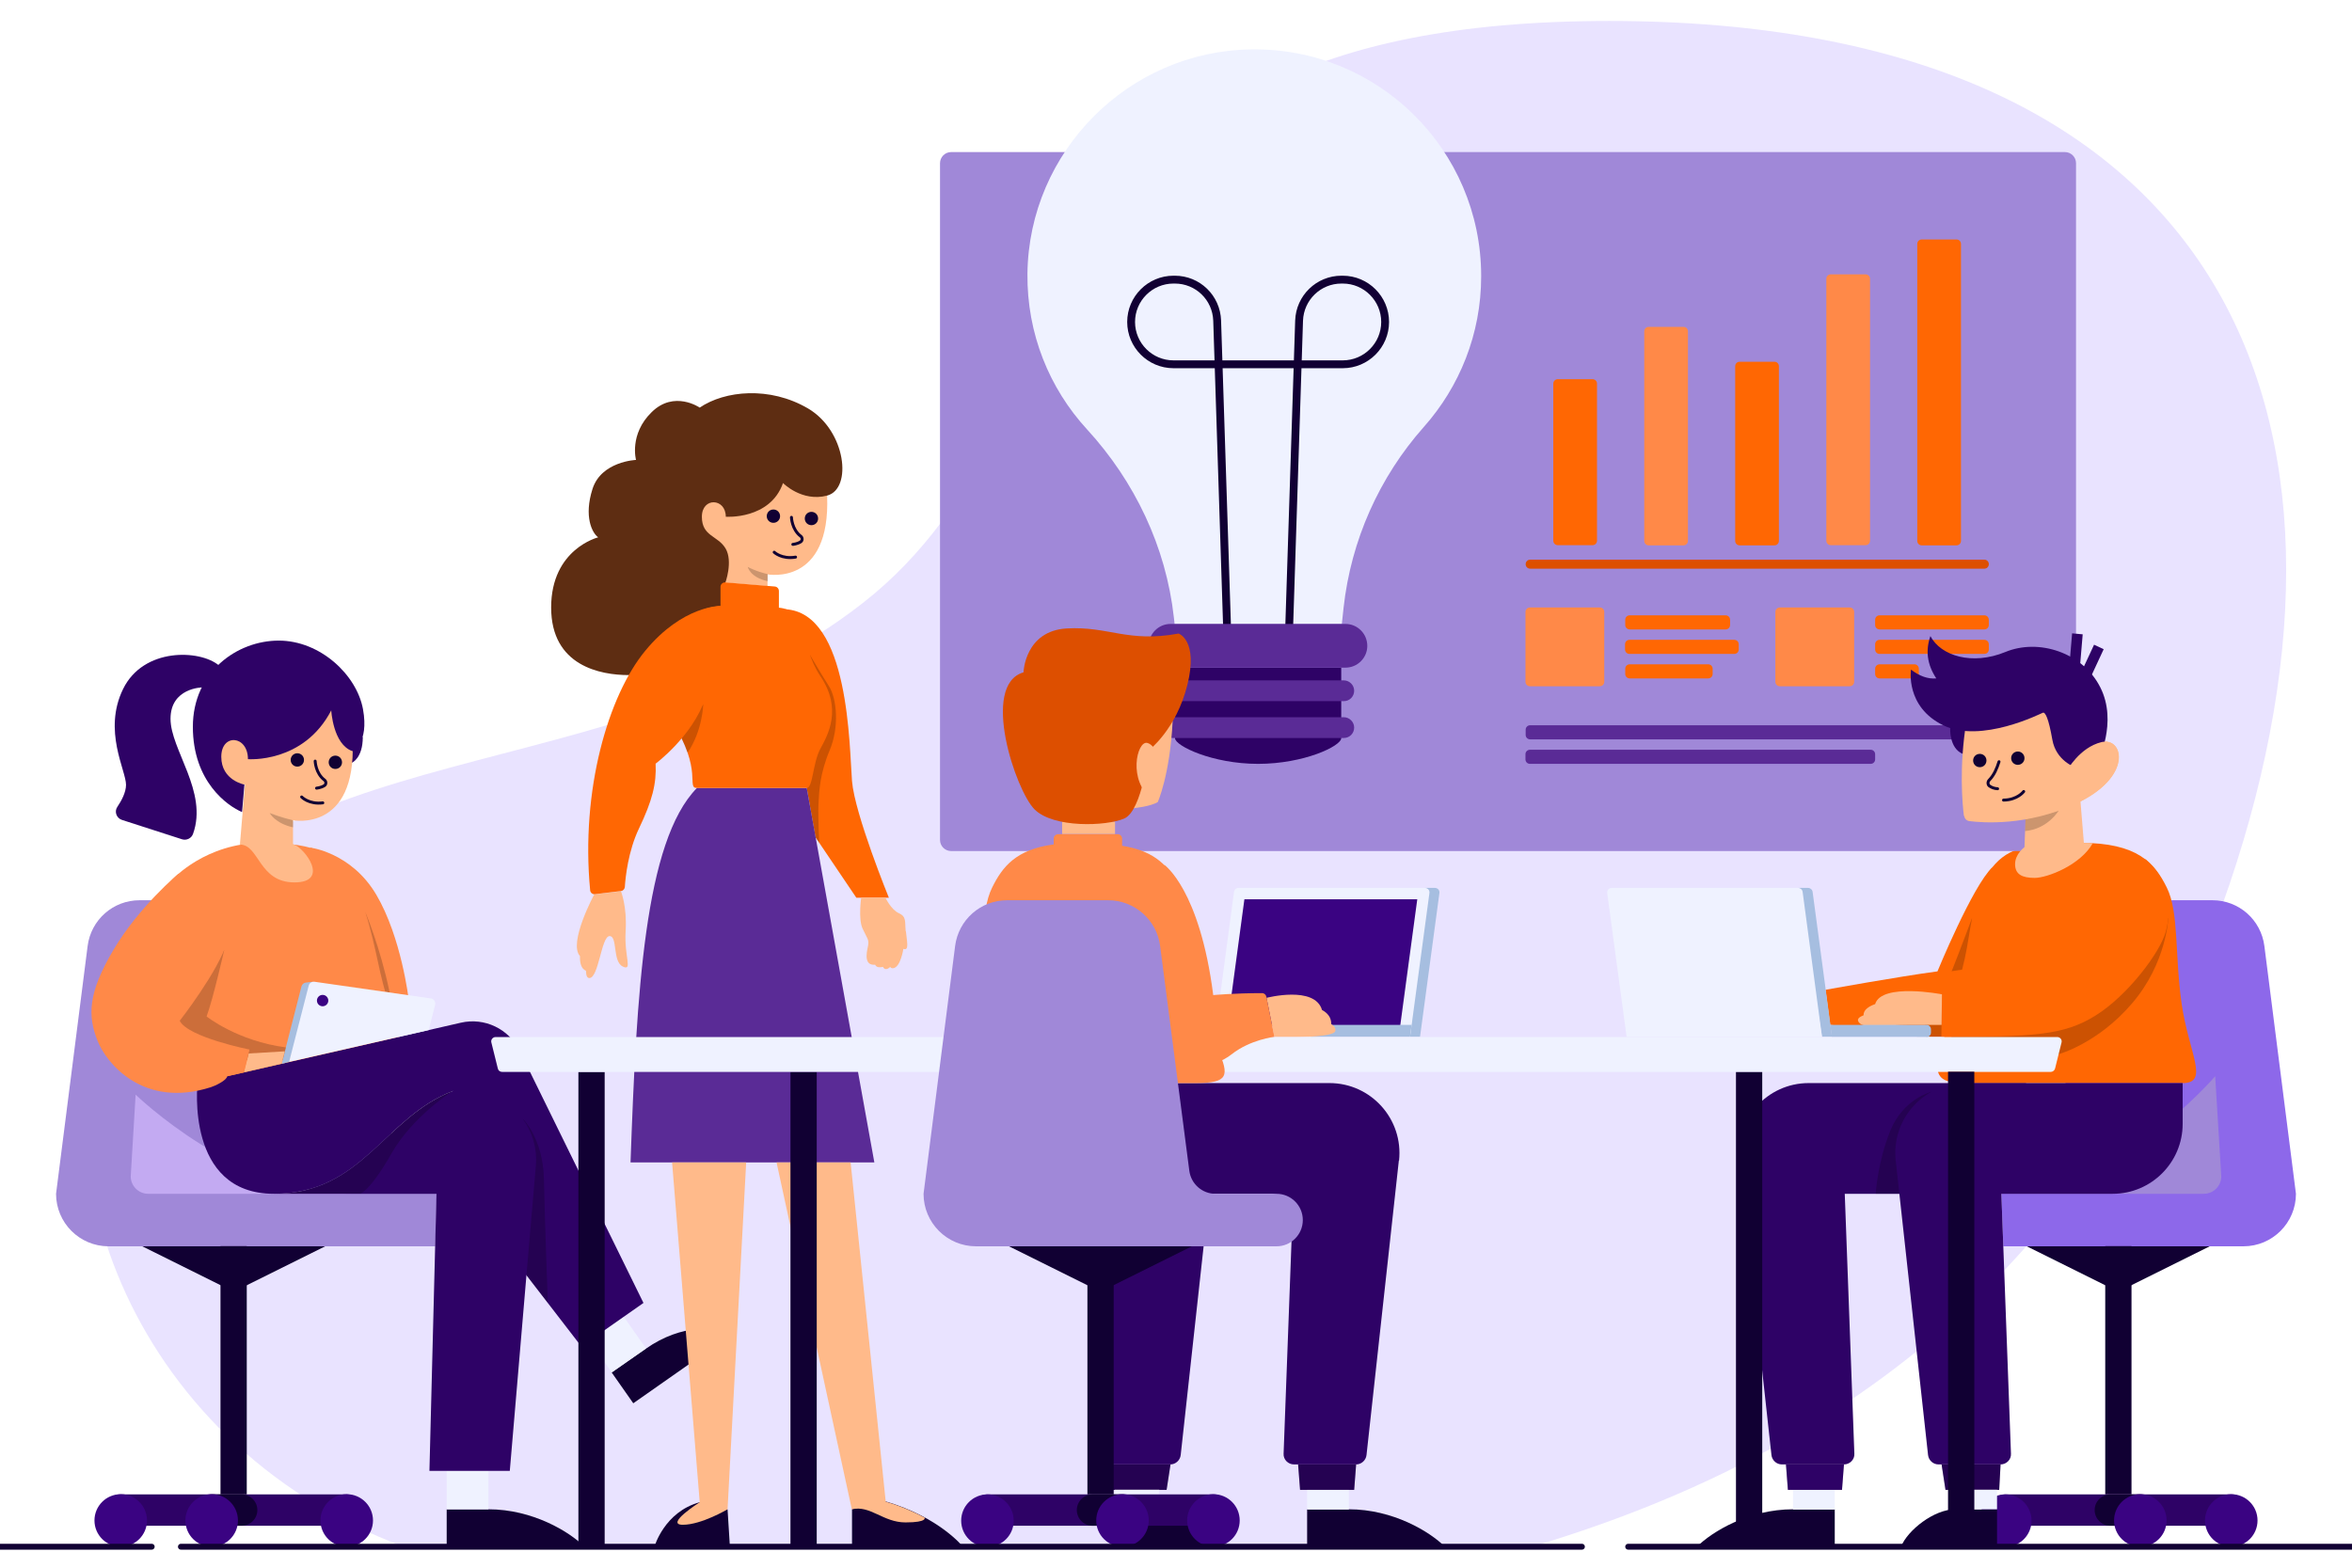 <?xml version="1.0" encoding="UTF-8"?>
<svg xmlns="http://www.w3.org/2000/svg" id="Layer_1" version="1.1" viewBox="0 0 1200 800">
  <defs>
    <style>
      .st0 {
        stroke-width: 1.5px;
      }

      .st0, .st1, .st2 {
        fill: none;
        stroke: #103;
        stroke-linecap: round;
        stroke-linejoin: round;
      }

      .st3 {
        opacity: .2;
      }

      .st3, .st4 {
        isolation: isolate;
      }

      .st5 {
        fill: #eff2ff;
      }

      .st6 {
        fill: #2e0266;
      }

      .st7 {
        fill: #ffba8a;
      }

      .st8 {
        fill: #a6bee0;
      }

      .st9 {
        fill: #dd4f00;
      }

      .st10 {
        fill: #ff8948;
      }

      .st1 {
        stroke-width: 4px;
      }

      .st2 {
        stroke-width: 3px;
      }

      .st11 {
        fill: #ff6703;
      }

      .st12 {
        fill: #5e2d12;
      }

      .st13 {
        fill: #3a0382;
      }

      .st14 {
        fill: #5a2b96;
      }

      .st15 {
        fill: #103;
      }

      .st16 {
        fill: #8d68ea;
      }

      .st17 {
        fill: #a088d8;
      }

      .st18 {
        fill: #c3aaf2;
      }

      .st4 {
        fill: #e9e3ff;
      }
    </style>
  </defs>
  <path class="st4" d="M1137.3,451.8c-57.2,168.9-169.1,281.8-355.7,337.5H205.9C62,735.2,14.2,582.9,61.4,497.6c71-128.5,251.8-90.7,378.7-189.8C567.1,208.8,508.9,10.7,821,10.7s398.1,199.7,316.3,441.2Z"></path>
  <path class="st6" d="M887.3,592.2l16.5,150.3c.3,2.7,2.6,4.8,5.3,4.8h31.7c3,0,5.5-2.5,5.3-5.5l-4.9-132.6h56.8c19.7,0,35.7-16,35.7-35.7v-20.8h-110.9c-21.2,0-37.8,18.4-35.5,39.6h0Z"></path>
  <path class="st15" d="M936.1,770.2v19.1h-70.3c7.7-7.7,26.5-19.1,49-19.1h21.3Z"></path>
  <path class="st5" d="M936.1,760.3h-21.3v10h21.3v-10Z"></path>
  <path class="st3" d="M912.1,760.3h27.7l1-13h-29.6l1,13Z"></path>
  <path class="st3" d="M985.3,557.2s-14.2,3.5-20.8,19.7c-6.6,16.2-7.5,32.3-7.5,32.3h23.1l5.3-52Z"></path>
  <path class="st11" d="M1016.5,442.6c-10.1,9.5-28,53.1-28,53.1-19.6,2.6-57.1,9.4-57.1,9.4l2.4,17.9,51.4,6.1h31.2v-86.6h0Z"></path>
  <path class="st3" d="M1006.2,468.3s-13.4,36.2-17.7,44.3c-4.3,8.1-10.6,16.5-10.6,16.5h28.3v-60.8Z"></path>
  <path class="st16" d="M1107.9,459.4h20.9c13.5,0,24.8,10,26.5,23.4l16.1,126.4c0,14.8-12,26.8-26.8,26.8h-122.5l-1-26.8,86.8-149.7h0Z"></path>
  <path class="st17" d="M1021.1,609.2h103.3c4.9,0,8.9-4,8.9-8.9l-3.1-51.1s-51.3,60-109.1,60h0Z"></path>
  <path class="st11" d="M1002.4,489.3c-2.9,12.7-10,37.6-12.1,46.3-2.2,8.7-5.2,17.1,11.2,17.1h112.1c13.8,0,3.2-15.2-.5-40.3-3.6-25.2-1.3-46.8-7.6-59.5-6.3-12.7-15-22.8-44.1-22.8s-38.3,3.1-46.6,14.7c-8.4,11.5-9.5,31.9-12.4,44.5h0Z"></path>
  <path class="st6" d="M967.2,592.2l16.5,150.3c.3,2.7,2.6,4.8,5.3,4.8h31.7c3,0,5.5-2.5,5.3-5.5l-4.9-132.6h56.8c19.7,0,35.7-16,35.7-35.7v-20.8h-110.9c-21.2,0-37.8,18.4-35.5,39.6h0Z"></path>
  <path class="st15" d="M1087.5,635.9h-13.4v126.7h13.4v-126.7Z"></path>
  <path class="st15" d="M1080.8,659.2l-46.7-23.2h93.3l-46.7,23.2Z"></path>
  <path class="st3" d="M1106.3,468.3s-.8,23-18.4,43.6c-17.6,20.7-37.7,26.1-37.7,26.1h-54.6v-16.5l110.7-53.2h0Z"></path>
  <path class="st11" d="M1064.9,450c-10.5,11.6-20.7,38.7-20.7,38.7-19.6,2.6-53.3,7.6-53.3,7.6l-.4,32.8c47.3,0,62.4-.7,78.7-10.9,16.4-10.2,33-32.3,35.8-42.8,2.8-10.4,3-25.4-10.3-36.9"></path>
  <path class="st11" d="M453.5,458.1s-17.4-42.6-18.8-59.5c-1.4-16.9-1.2-86.1-34.1-87.7l11,91.2,4.5,25.2,20.8,30.8h16.6Z"></path>
  <path class="st3" d="M417.6,410.5c-.3,6.7.4,19.6.4,19.6l-1.9-2.8-4.5-25.2-2.9-23.7v-44.3h4.5s5.6,9.6,9.7,16c4.1,6.4,5.4,21,.4,32.8-5,11.9-5.4,20.9-5.7,27.6h0Z"></path>
  <path class="st10" d="M158.1,432.5s21.1,2.4,33.9,24.1c12.8,21.7,16.5,53.3,16.5,53.3l-22.3,11.2-28-88.6h0Z"></path>
  <path class="st3" d="M186.4,465.5s7.5,17.5,12.4,40.9l-12.4-1.8v-39.2Z"></path>
  <path class="st17" d="M1053.5,77.6H485.3c-3.2,0-5.7,2.6-5.7,5.7v345.3c0,3.2,2.6,5.7,5.7,5.7h568.2c3.2,0,5.7-2.6,5.7-5.7V83.3c0-3.2-2.6-5.7-5.7-5.7Z"></path>
  <path class="st5" d="M755.7,140.9c0-64.5-52.7-116.7-117.4-115.7-62.5.9-113.4,52-114.1,114.5-.3,30.6,11.2,58.5,30.4,79.4,24.4,26.6,40.3,60,44.3,95.9l.4,3.5h85.3l.9-8.4c3.8-34.3,18.1-66.5,41-92.3,18.1-20.4,29.2-47.3,29.2-76.8Z"></path>
  <path class="st1" d="M657.8,318.4l5-154.8c.4-11.6,9.9-20.9,21.6-20.9h.7c11.9,0,21.6,9.7,21.6,21.6s-9.7,21.6-21.6,21.6h-86.4c-11.9,0-21.6-9.7-21.6-21.6s9.7-21.6,21.6-21.6h.7c11.7,0,21.2,9.2,21.6,20.9l5,154.8"></path>
  <path class="st17" d="M111.1,459.4h-39.9c-13.5,0-24.8,10-26.5,23.4l-16.1,126.4c0,14.8,12,26.8,26.8,26.8h166.7l.7-26.8-111.6-149.7Z"></path>
  <path class="st18" d="M178.9,609.2h-103.3c-4.9,0-8.9-4-8.9-8.9l2.5-41.7s51.9,50.6,109.7,50.6Z"></path>
  <path class="st8" d="M719.4,529.1h5.1l9.9-73.4c.2-1.4-.9-2.6-2.3-2.6h-5.1l-7.6,76h0Z"></path>
  <path class="st5" d="M619.7,529.1h99.7l9.9-73.4c.2-1.4-.9-2.6-2.3-2.6h-95.1c-1.1,0-2.1.8-2.3,2l-9.9,74h0Z"></path>
  <path class="st13" d="M723.1,458.9l-8.7,64.5h-88.2l8.7-64.5h88.1Z"></path>
  <path class="st8" d="M668.8,529.1h50.6l.8-6.1h-51.4v6.1Z"></path>
  <path class="st6" d="M1138.5,762.6h-115.3c-4.4,0-8,3.6-8,8s3.6,8,8,8h115.3c4.4,0,8-3.6,8-8s-3.6-8-8-8Z"></path>
  <path class="st15" d="M1092,762.6h-15.3c-4.4,0-8,3.6-8,8s3.6,8,8,8h15.3c4.4,0,8-3.6,8-8s-3.6-8-8-8Z"></path>
  <path class="st13" d="M1092,789.3c7.4,0,13.4-6,13.4-13.4s-6-13.4-13.4-13.4-13.4,6-13.4,13.4,6,13.4,13.4,13.4Z"></path>
  <path class="st13" d="M1036.5,776c0,7.4-6,13.4-13.4,13.4s-13.4-6-13.4-13.4,6-13.4,13.4-13.4,13.4,6,13.4,13.4Z"></path>
  <path class="st13" d="M1138.4,789.3c7.4,0,13.4-6,13.4-13.4s-6-13.4-13.4-13.4-13.4,6-13.4,13.4,6,13.4,13.4,13.4Z"></path>
  <path class="st15" d="M885.7,789.3h13.4v-242.4h-13.4v242.4Z"></path>
  <path class="st6" d="M179.6,389.2s5.5-2.3,5.5-13.1l-5.3,2.4s-2.7,5.1-.2,10.8Z"></path>
  <path class="st10" d="M194.2,497c2.9,12.7,8.7,29.9,10.9,38.6,2.2,8.7,5.2,17.1-11.2,17.1h-95.6l-10.2-34.7v-69.3s16.8-18.6,45.9-18.6,36.1,6.3,44.4,17.9c8.4,11.5,12.9,36.4,15.8,49.1h0Z"></path>
  <path class="st6" d="M912.1,760.3h27.7l1-13h-29.6l1,13Z"></path>
  <path class="st6" d="M992.6,760.3h27.4l.7-13h-30.1l2,13Z"></path>
  <path class="st15" d="M1018.9,770.2v19.1h-49c3.4-8.5,16.9-19.1,27.7-19.1h21.3,0Z"></path>
  <path class="st5" d="M1018.9,770.2v-10h-22.7l1.4,10h21.3Z"></path>
  <path class="st15" d="M227.9,770.2v19.1h70.3c-7.7-7.7-26.5-19.1-49-19.1h-21.3Z"></path>
  <path class="st5" d="M249.2,750.6h-21.3v19.6h21.3v-19.6Z"></path>
  <path class="st15" d="M312.1,700.4l11,15.7,50.2-35.2c-7.2-4-25.3-5.6-43.7,7.3l-17.5,12.2Z"></path>
  <path class="st5" d="M318.2,671.9l-17.5,12.2,11.4,16.2,17.5-12.2-11.4-16.2Z"></path>
  <path class="st8" d="M934.7,529.1h-5.1l-12.2-76h5.1c1.1,0,2.1.8,2.3,2l9.9,74h0Z"></path>
  <path class="st14" d="M411.6,402.1l34.5,191.1h-124.4c3.1-86.6,7.1-163.8,33.9-191.1h56Z"></path>
  <path class="st7" d="M391.6,299.1v-6s32.3,6.2,30.4-40.2l-23.7-16.6-51.6,10.3,20.9,50.5,24,2h0Z"></path>
  <path class="st7" d="M149.5,430.9v-12.3s32.3,6.2,30.4-40.2l-7.6-22.7-61.4,16.3v28.3h14.1l-2.6,30.7c9.9,0,9.5,19.3,27.8,19.3s5.4-17.6-.6-19.5h0Z"></path>
  <path class="st12" d="M370,297.6s4.1-11,.2-17.7c-4-6.7-12.1-6.1-12.1-16.2s12.2-9.6,12.2,0c0,0,22.6,1.6,29.2-17.2,0,0,9.6,9.8,22.5,6.4,13-3.4,9.7-33.1-9.8-44.5-19.5-11.4-42.4-9.1-55.2-.4,0,0-13-9-24.5,2.3-11.6,11.3-8,24.4-8,24.4,0,0-17.7.7-22.2,14.8-4.5,14.1-.2,22.5,2.9,24.7,0,0-24,5.9-24,35.8s25.2,34.5,39.6,34.5,49.3-16.2,49.3-46.9h0Z"></path>
  <path class="st15" d="M371.2,770.2l1.2,19.1h-38.5s5-17.8,23.1-22.7l14.2,3.6Z"></path>
  <path class="st7" d="M342.9,593.2l14.1,173.4s-18.1,11.5-8.6,11.5,22.8-7.9,22.8-7.9l9.5-177h-37.8Z"></path>
  <path class="st15" d="M434.7,770.2v19.1h56.6s-11.9-15-39.4-23.1l-17.2,3.9Z"></path>
  <path class="st7" d="M471.7,774.4c-5.4-2.9-12-5.8-19.8-8.1l-17.9-173.1h-37.8l38.4,177c9.5-2.2,15.9,6.7,27.4,6.7s9.7-2.5,9.7-2.5h0Z"></path>
  <path class="st7" d="M956.7,512.4c-3.4,1.2-6,3-5.9,5.7-2,.8-3.2,1.7-2.8,2.9,1.7,4.5,12.5,2,25.9,2h16.7l.2-15.6s-30.8-6-34.1,5h0Z"></path>
  <path class="st7" d="M462.1,475.3c-.5-5,.5-7.5-3.5-9.3-4-1.8-6.9-8-6.9-8h-12.3s-1.6,10.9.7,15.9c2.3,5,3.5,5.5,2.7,9.2-.8,3.6-1.9,9.7,3.7,9.2h0c.5,1.1,1.6,1.6,4,1.1.7,1.5,2.2,1.5,3.7,0,.2.5.6.7,1.4.7,3.9-.3,5.3-9.9,5.3-9.9,3.2,1.3,1.7-4.3,1.3-9h0Z"></path>
  <path class="st6" d="M328.3,664.9l-31.7,22.2-30.3-39.3-35.1-91.1c-35.1,13.3-46.2,52.5-91.5,52.5s-38.9-56.5-38.9-56.5l134.3-30.8c12.1-2.8,24.5,3.1,30,14.3l63.2,128.7h0Z"></path>
  <path class="st6" d="M61.5,778.6h115.3c4.4,0,8-3.6,8-8s-3.6-8-8-8H61.5c-4.4,0-8,3.6-8,8s3.6,8,8,8Z"></path>
  <path class="st15" d="M108,778.6h15.3c4.4,0,8-3.6,8-8s-3.6-8-8-8h-15.3c-4.4,0-8,3.6-8,8s3.6,8,8,8Z"></path>
  <path class="st15" d="M112.5,762.6h13.4v-126.7h-13.4v126.7Z"></path>
  <path class="st15" d="M119.2,659.2l46.7-23.2h-93.3l46.7,23.2Z"></path>
  <path class="st6" d="M103.1,350.8s-16.1.2-16.1,16,19.2,37.2,11.5,58.7c-.8,2.3-3.3,3.5-5.6,2.8l-30.7-9.9c-2.8-.9-4-4.3-2.3-6.7,2.1-3.1,4.4-7.4,4.4-11.2,0-7.4-11.9-27.6-1.5-48.9s39.2-20.1,48.8-12.1c0,0,2.1,9.9-8.3,11.4h0Z"></path>
  <path class="st6" d="M124.8,400.4s-11.9-2.1-11.9-14.2,13.6-11,13.6,1.2c0,0,28.4,2.3,42.5-24.9,0,0,.9,17.4,10.8,20.8,0,0,8.6-3.8,5.4-21.4-3.2-17.5-21.8-35-43-35s-43.8,16-43.8,44,17.7,40.4,25.1,43.5l1.2-14h0Z"></path>
  <path class="st8" d="M147.5,541.9l-3.8,1,10.1-39.5c.3-1.1,1.2-1.9,2.3-2l3.6-.4-12.1,40.9Z"></path>
  <path class="st5" d="M218.6,525.7l-71.1,16.2,10-38.9c.3-1.3,1.6-2.2,3-2l59.3,8.5c1.6.2,2.6,1.8,2.2,3.3l-3.3,12.9h0Z"></path>
  <path class="st13" d="M164.6,513.5c1.6,0,2.9-1.3,2.9-2.9s-1.3-2.9-2.9-2.9-2.9,1.3-2.9,2.9,1.3,2.9,2.9,2.9Z"></path>
  <path class="st0" d="M403.8,264s.2,6.2,4.7,9.6c1,.7,1,2.3,0,2.9-1.7,1.1-4,1.3-4,1.3"></path>
  <path class="st0" d="M395,281.8s3.8,3.7,10.9,2.5"></path>
  <path class="st15" d="M394.6,266.8c1.9,0,3.4-1.5,3.4-3.4s-1.5-3.4-3.4-3.4-3.4,1.5-3.4,3.4,1.5,3.4,3.4,3.4Z"></path>
  <path class="st15" d="M414,268c1.9,0,3.4-1.5,3.4-3.4s-1.5-3.4-3.4-3.4-3.4,1.5-3.4,3.4,1.5,3.4,3.4,3.4Z"></path>
  <path class="st0" d="M160.8,388.4s.2,6.2,4.7,9.6c1,.7,1,2.3,0,2.9-1.7,1.1-4,1.3-4,1.3"></path>
  <path class="st0" d="M153.9,406.7s3.7,3.9,10.8,3"></path>
  <path class="st15" d="M151.7,391.2c1.9,0,3.4-1.5,3.4-3.4s-1.5-3.4-3.4-3.4-3.4,1.5-3.4,3.4,1.5,3.4,3.4,3.4Z"></path>
  <path class="st15" d="M171.1,392.4c1.9,0,3.4-1.5,3.4-3.4s-1.5-3.4-3.4-3.4-3.4,1.5-3.4,3.4,1.5,3.4,3.4,3.4Z"></path>
  <path class="st7" d="M679.2,522.4c0-3.4-2.1-5.6-4.7-7-3.7-12.6-28.3-6.2-28.3-6.2l4,20h11.8s18.8,0,19.3-3.1c.3-1.5-.7-2.6-2.2-3.6h0Z"></path>
  <path class="st15" d="M308.5,547h-13.4v242.4h13.4v-242.4Z"></path>
  <path class="st15" d="M416.7,547h-13.4v242.4h13.4v-242.4Z"></path>
  <path class="st6" d="M599.5,340.7v36c0,3.9,19,13.1,42.4,13.1s42.4-9.1,42.4-13.1v-36h-84.7Z"></path>
  <path class="st14" d="M686.5,318.4h-89.3c-6.1,0-11.1,5-11.1,11.1h0c0,6.2,5,11.2,11.1,11.2h89.3c6.1,0,11.1-5,11.1-11.1h0c0-6.2-5-11.2-11.1-11.2Z"></path>
  <path class="st14" d="M685.6,347.2h-87.4c-3,0-5.3,2.4-5.3,5.3s2.4,5.3,5.3,5.3h87.4c3,0,5.3-2.4,5.3-5.3s-2.4-5.3-5.3-5.3Z"></path>
  <path class="st14" d="M685.6,366h-87.4c-3,0-5.3,2.4-5.3,5.3s2.4,5.3,5.3,5.3h87.4c3,0,5.3-2.4,5.3-5.3s-2.4-5.3-5.3-5.3Z"></path>
  <path class="st11" d="M812.5,193.5h-17.7c-1.3,0-2.3,1-2.3,2.3v80.1c0,1.3,1,2.3,2.3,2.3h17.7c1.3,0,2.3-1,2.3-2.3v-80.1c0-1.3-1-2.3-2.3-2.3Z"></path>
  <path class="st10" d="M858.9,166.8h-17.7c-1.3,0-2.3,1-2.3,2.3v106.9c0,1.3,1,2.3,2.3,2.3h17.7c1.3,0,2.3-1,2.3-2.3v-106.9c0-1.3-1-2.3-2.3-2.3Z"></path>
  <path class="st11" d="M905.3,184.6h-17.7c-1.3,0-2.3,1-2.3,2.3v89.1c0,1.3,1,2.3,2.3,2.3h17.7c1.3,0,2.3-1,2.3-2.3v-89.1c0-1.3-1-2.3-2.3-2.3Z"></path>
  <path class="st10" d="M951.8,140h-17.7c-1.3,0-2.3,1-2.3,2.3v133.6c0,1.3,1,2.3,2.3,2.3h17.7c1.3,0,2.3-1,2.3-2.3v-133.6c0-1.3-1-2.3-2.3-2.3Z"></path>
  <path class="st11" d="M998.2,122.2h-17.7c-1.3,0-2.3,1-2.3,2.3v151.5c0,1.3,1,2.3,2.3,2.3h17.7c1.3,0,2.3-1,2.3-2.3V124.5c0-1.3-1-2.3-2.3-2.3Z"></path>
  <path class="st9" d="M1012.4,285.6h-231.7c-1.3,0-2.3,1-2.3,2.3s1,2.3,2.3,2.3h231.7c1.3,0,2.3-1,2.3-2.3s-1-2.3-2.3-2.3Z"></path>
  <path class="st11" d="M880.4,314h-48.9c-1.3,0-2.3,1-2.3,2.3v2.6c0,1.3,1,2.3,2.3,2.3h48.9c1.3,0,2.3-1,2.3-2.3v-2.6c0-1.3-1-2.3-2.3-2.3Z"></path>
  <path class="st11" d="M884.8,326.5h-53.4c-1.3,0-2.3,1-2.3,2.3v2.6c0,1.3,1,2.3,2.3,2.3h53.4c1.3,0,2.3-1,2.3-2.3v-2.6c0-1.3-1-2.3-2.3-2.3Z"></path>
  <path class="st11" d="M871.5,339h-40c-1.3,0-2.3,1-2.3,2.3v2.6c0,1.3,1,2.3,2.3,2.3h40c1.3,0,2.3-1,2.3-2.3v-2.6c0-1.3-1-2.3-2.3-2.3Z"></path>
  <path class="st14" d="M1012.4,370.1h-231.7c-1.3,0-2.3,1-2.3,2.3v2.6c0,1.3,1,2.3,2.3,2.3h231.7c1.3,0,2.3-1,2.3-2.3v-2.6c0-1.3-1-2.3-2.3-2.3Z"></path>
  <path class="st14" d="M954.4,382.6h-173.8c-1.3,0-2.3,1-2.3,2.3v2.6c0,1.3,1,2.3,2.3,2.3h173.8c1.3,0,2.3-1,2.3-2.3v-2.6c0-1.3-1-2.3-2.3-2.3Z"></path>
  <path class="st10" d="M816.2,310h-35.6c-1.3,0-2.3,1-2.3,2.3v35.6c0,1.3,1,2.3,2.3,2.3h35.6c1.3,0,2.3-1,2.3-2.3v-35.6c0-1.3-1-2.3-2.3-2.3Z"></path>
  <path class="st11" d="M1012.4,314h-53.4c-1.3,0-2.3,1-2.3,2.3v2.6c0,1.3,1,2.3,2.3,2.3h53.4c1.3,0,2.3-1,2.3-2.3v-2.6c0-1.3-1-2.3-2.3-2.3Z"></path>
  <path class="st11" d="M1012.4,326.5h-53.4c-1.3,0-2.3,1-2.3,2.3v2.6c0,1.3,1,2.3,2.3,2.3h53.4c1.3,0,2.3-1,2.3-2.3v-2.6c0-1.3-1-2.3-2.3-2.3Z"></path>
  <path class="st11" d="M976.7,339h-17.7c-1.3,0-2.3,1-2.3,2.3v2.6c0,1.3,1,2.3,2.3,2.3h17.7c1.3,0,2.3-1,2.3-2.3v-2.6c0-1.3-1-2.3-2.3-2.3Z"></path>
  <path class="st10" d="M943.7,310h-35.6c-1.3,0-2.3,1-2.3,2.3v35.6c0,1.3,1,2.3,2.3,2.3h35.6c1.3,0,2.3-1,2.3-2.3v-35.6c0-1.3-1-2.3-2.3-2.3Z"></path>
  <path class="st7" d="M319.2,475.2c.8-12.7-2.4-20.4-2.4-20.4l-13.6,1.6s-13.4,24.8-7.3,31.5c-.1,3.5.6,6.5,3.1,7.5,0,2.2.4,3.7,1.7,3.7,4.8,0,6.1-21.4,10.3-21.4s1.4,12.9,6.7,15.5c5.3,2.6.7-5.2,1.5-17.8Z"></path>
  <path class="st5" d="M1046.2,547H256.2c-1.1,0-2-.7-2.2-1.7l-3.3-13.3c-.4-1.4.7-2.8,2.2-2.8h796.7c1.5,0,2.6,1.4,2.2,2.8l-3.3,13.3c-.3,1-1.2,1.7-2.2,1.7Z"></path>
  <path class="st11" d="M342.9,368.2c15.9,25,7.1,33.9,12.7,33.9h56c3.2,0,3-12.8,7-20.1,4-7.3,11.1-20.3,0-36.9-11.1-16.6-5.5-33.4-21.2-35v-8.5c0-1.2-.9-2.2-2.1-2.3l-25.2-2.1c-1.3-.1-2.5.9-2.5,2.3v9.7c-40,3.8-24.7,59-24.7,59Z"></path>
  <path class="st13" d="M108,789.3c7.4,0,13.4-6,13.4-13.4s-6-13.4-13.4-13.4-13.4,6-13.4,13.4,6,13.4,13.4,13.4Z"></path>
  <path class="st13" d="M176.9,789.3c7.4,0,13.4-6,13.4-13.4s-6-13.4-13.4-13.4-13.4,6-13.4,13.4,6,13.4,13.4,13.4Z"></path>
  <path class="st13" d="M61.6,789.3c7.4,0,13.4-6,13.4-13.4s-6-13.4-13.4-13.4-13.4,6-13.4,13.4,6,13.4,13.4,13.4Z"></path>
  <path class="st7" d="M1067.8,430.2c-6.3,11.3-23.3,17.8-29.7,17.8s-10-1.8-10-7,4.6-8.5,4.8-8.7h0l.9-24.8,27.1-5.5,2.3,28.1c1.6,0,3.1,0,4.5.1h0Z"></path>
  <path class="st7" d="M568.9,419.3h-27v6.3h27v-6.3Z"></path>
  <path class="st7" d="M578.5,412.4s8.4-.8,12.2-3.1c0,0,6.2-13.7,7.6-41.4h-19.9v44.4Z"></path>
  <path class="st9" d="M522.2,343s.7-21.1,22.1-22.3c21.4-1.2,31.1,7.4,57,2.6,0,0,10.2,3.3,4.5,26.2-5.7,22.9-19.7,33.4-19.7,33.4,0,0-3.2,30.7-12.5,34.8-9.3,4-36,4.9-45.7-4.6-9.7-9.5-27.8-63.6-5.7-70h0Z"></path>
  <path class="st7" d="M588.2,408.2c-13.1-9.6-8.1-30.3-2.9-29.1,5.2,1.3,7,12,7,12"></path>
  <path class="st3" d="M992.6,760.3h27.4l.7-13h-30.1l2,13Z"></path>
  <path class="st15" d="M993.9,789.3h13.4v-242.4h-13.4v242.4Z"></path>
  <path class="st8" d="M982.9,529.1h-48.3l-.8-6.1h49.1c1.3,0,2.3,1,2.3,2.3v1.6c0,1.3-1,2.3-2.3,2.3Z"></path>
  <path class="st5" d="M929.6,529.1h-99.7l-9.9-73.4c-.2-1.4.9-2.6,2.3-2.6h95.1c1.1,0,2.1.8,2.3,2l9.9,74h0Z"></path>
  <path class="st6" d="M618.9,592.2l-16.5,150.3c-.3,2.7-2.6,4.8-5.3,4.8h-31.7c-3,0-5.5-2.5-5.3-5.5l4.9-132.6s56.2-38,53.9-16.9Z"></path>
  <path class="st6" d="M713.7,592.2l-16.5,150.3c-.3,2.7-2.6,4.8-5.3,4.8h-31.7c-3,0-5.5-2.5-5.3-5.5l4.5-120.7c.2-6.5-4.9-11.9-11.4-11.9h-44.9c-19.7,0-35.7-16-35.7-35.7v-20.8h110.9c21.2,0,37.8,18.4,35.5,39.6h0Z"></path>
  <path class="st6" d="M595.2,760.3h-27.4l-.7-13h30.1l-2,13Z"></path>
  <path class="st15" d="M568.8,770.2v19.1h49c-3.4-8.5-16.9-19.1-27.7-19.1h-21.3,0Z"></path>
  <path class="st5" d="M568.8,770.2v-10h22.7l-1.4,10h-21.3Z"></path>
  <path class="st6" d="M690.9,760.3h-27.6l-1-13h29.6l-1,13Z"></path>
  <path class="st15" d="M666.9,770.2v19.1h70.3c-7.7-7.7-26.5-19.1-49-19.1h-21.3Z"></path>
  <path class="st5" d="M688.2,760.3h-21.3v10h21.3v-10Z"></path>
  <path class="st15" d="M561.5,659.2l-46.7-23.2h93.3l-46.7,23.2Z"></path>
  <path class="st10" d="M621.5,535.6c-6-13.5-10.6-67.1-20.1-84.1-6.6-11.9-14.7-17.6-28.9-19.9v-3.6c0-1.3-1-2.3-2.3-2.3h-30.3c-1.3,0-2.3,1-2.3,2.3v2.9c-19.2,2.6-26.1,11.3-31.4,22-6.3,12.7-4,34.3-7.6,59.5-3.6,25.2-14.2,40.3-.5,40.3h112.1c16.4,0,17.2-3.6,11.2-17.1h0Z"></path>
  <path class="st10" d="M594.1,441.4s18,12.4,24.9,66.4c0,0,10.7-1,24.9-1,1.1,0,2,.8,2.2,1.8l4.1,20.5s-12.3,1.4-21.8,8.9c-9.5,7.6-24.6,7.5-29.2,2.3-4.6-5.2-23.9-80.9-23.9-80.9"></path>
  <path class="st6" d="M619.2,762.6h-115.3c-4.4,0-8,3.6-8,8s3.6,8,8,8h115.3c4.4,0,8-3.6,8-8s-3.6-8-8-8Z"></path>
  <path class="st15" d="M572.7,762.6h-15.3c-4.4,0-8,3.6-8,8s3.6,8,8,8h15.3c4.4,0,8-3.6,8-8s-3.6-8-8-8Z"></path>
  <path class="st13" d="M572.7,789.3c7.4,0,13.4-6,13.4-13.4s-6-13.4-13.4-13.4-13.4,6-13.4,13.4,6,13.4,13.4,13.4Z"></path>
  <path class="st13" d="M517.2,776c0,7.4-6,13.4-13.4,13.4s-13.4-6-13.4-13.4,6-13.4,13.4-13.4,13.4,6,13.4,13.4Z"></path>
  <path class="st13" d="M619.1,789.3c7.4,0,13.4-6,13.4-13.4s-6-13.4-13.4-13.4-13.4,6-13.4,13.4,6,13.4,13.4,13.4Z"></path>
  <path class="st3" d="M595.2,760.3h-27.4l-.7-13h30.1l-2,13Z"></path>
  <path class="st3" d="M690.9,760.3h-27.6l-1-13h29.6l-1,13Z"></path>
  <path class="st15" d="M568.2,635.9h-13.4v126.7h13.4v-126.7Z"></path>
  <path class="st2" d="M1200,789.3h-369.3"></path>
  <path class="st2" d="M92.3,789.3h714.8"></path>
  <path class="st2" d="M0,789.3h77.4"></path>
  <path class="st3" d="M114.4,484.8s-5.7,25.1-9,33.9c0,0,15.8,12.6,40.5,15.8l-1.6,6.4h-56.1v-56h26.3,0Z"></path>
  <path class="st7" d="M126.8,537.6l18.5-1.1-1.6,6.3-19.2,4.4,2.4-9.6Z"></path>
  <path class="st10" d="M91,445.9s-20,16.7-33.1,38.8c-13.1,22.1-13.2,33.7-8.1,46.5,4.4,11.2,23.2,34.7,57.8,23.6,2-.6,8.2-3.5,8.3-5.6l8.5-1.9,2.9-11.7s-31.5-6.3-35.6-14.7c0,0,19.7-25.2,24.2-40.3"></path>
  <path class="st3" d="M358.8,359.4s-.3,13.5-8,24.7c-.9-2.5-2.1-5.4-3.7-8.6,1.2-6.8,11.7-16.1,11.7-16.1Z"></path>
  <path class="st11" d="M367.6,309.2s-19.3-.3-38.4,22.9c-18.9,22.9-33,71.2-28.1,122.2.1,1.3,1.3,2.2,2.5,2l13.2-1.6c1.1-.1,1.9-1,2-2.1.3-4.9,1.7-18.3,7.2-29.8,6.8-14.2,9-22.9,8.5-33.1,0,0,18.7-13.9,25.3-33.2"></path>
  <path class="st3" d="M1050.4,413.6s-5.6,9.5-17.2,10.5l.2-6.1,16.9-4.4Z"></path>
  <path class="st6" d="M995,371.6s-.6,10.2,6.4,13.1c7,2.9,1.8-16.3,1.8-16.3l-8.2,3.2Z"></path>
  <path class="st7" d="M1002,416.4c-.8-6.2-2.5-25,1.2-47.9l49.2-11.8,7.2,29.9c3-3.2,7.3-6.6,12.7-7.9,11.2-2.7,16.3,18-13.5,31.6-24.7,11.3-47.1,9.6-54.1,8.7-1.3-.2-2.4-1.2-2.5-2.6h0Z"></path>
  <path class="st6" d="M1062.6,323.7l-5.4-.5-1.3,15.4,5.4.5,1.3-15.4Z"></path>
  <path class="st6" d="M1073.3,331.3l-4.9-2.3-6.5,14,4.9,2.3,6.5-14Z"></path>
  <path class="st0" d="M1019.9,388.7c-1.1,3.5-2.5,6.8-5,9.4-.8.8-.8,2.2,0,2.9,1.2.9,2.6,1.4,4.3,1.5"></path>
  <path class="st0" d="M1032.5,403.9s-3.1,4.3-10.3,4.4"></path>
  <path class="st6" d="M1058.7,391.5s-9.7-3.2-11.6-14.1c-1.9-10.9-3.6-14.1-4.8-13.7-1.1.4-31.5,15.9-50.9,6.4-19.4-9.5-16.4-28.4-16.4-28.4,4.3,3.3,8.6,4.9,12.9,4.5-4.8-7.3-5.5-14.4-3-21.6,5.3,10.1,21.3,15.1,38.3,8.1,17-7,39.5.3,48.4,18.1,9,17.8-1.3,37.8-1.3,37.8l-11.9,2.8h0Z"></path>
  <path class="st7" d="M1058.7,410.3c29.8-13.6,24.7-34.3,13.5-31.6-11.2,2.7-17.6,14.5-17.6,14.5"></path>
  <path class="st15" d="M1029.5,390.3c1.9,0,3.4-1.5,3.4-3.4s-1.5-3.4-3.4-3.4-3.4,1.5-3.4,3.4,1.5,3.4,3.4,3.4Z"></path>
  <path class="st3" d="M266.8,571s10.2,9.9,10.7,30.4c.4,20.5,2,63.4,2,63.4l-13.2-17.1.5-76.7h0Z"></path>
  <path class="st15" d="M1010.1,391.5c1.9,0,3.4-1.5,3.4-3.4s-1.5-3.4-3.4-3.4-3.4,1.5-3.4,3.4,1.5,3.4,3.4,3.4Z"></path>
  <path class="st6" d="M273.4,594.9l-4.8,55.8-8.5,99.9h-41l3.6-141.4h-82.9c45.2,0,56.3-39.2,91.4-52.5h0c23.2-4.3,44.2,14.7,42.2,38.3Z"></path>
  <path class="st3" d="M231.2,556.6s-20.4,12.7-31.4,31.9c-10.9,19.2-15.9,20.6-15.9,20.6h-44.1c45.2,0,56.3-39.2,91.4-52.5h0Z"></path>
  <path class="st3" d="M137.6,414.9s2.8,5.3,11.9,7.3v-3.6c-6.3-1.5-11.9-3.7-11.9-3.7Z"></path>
  <path class="st3" d="M381.5,289.3s1.1,5.3,10.2,7.3v-3.6c-6.3-1.5-10.2-3.7-10.2-3.7Z"></path>
  <path class="st17" d="M565.3,459.4h-51.5c-13.5,0-24.8,10-26.5,23.4l-16.1,126.4c0,14.8,12,26.8,26.8,26.8h153.3c7.4,0,13.4-6,13.4-13.4s-6-13.4-13.4-13.4h-31.2c-6.7,0-12.4-5-13.3-11.7l-14.9-114.8c-1.7-13.3-13.1-23.3-26.5-23.3h0Z"></path>
</svg>
